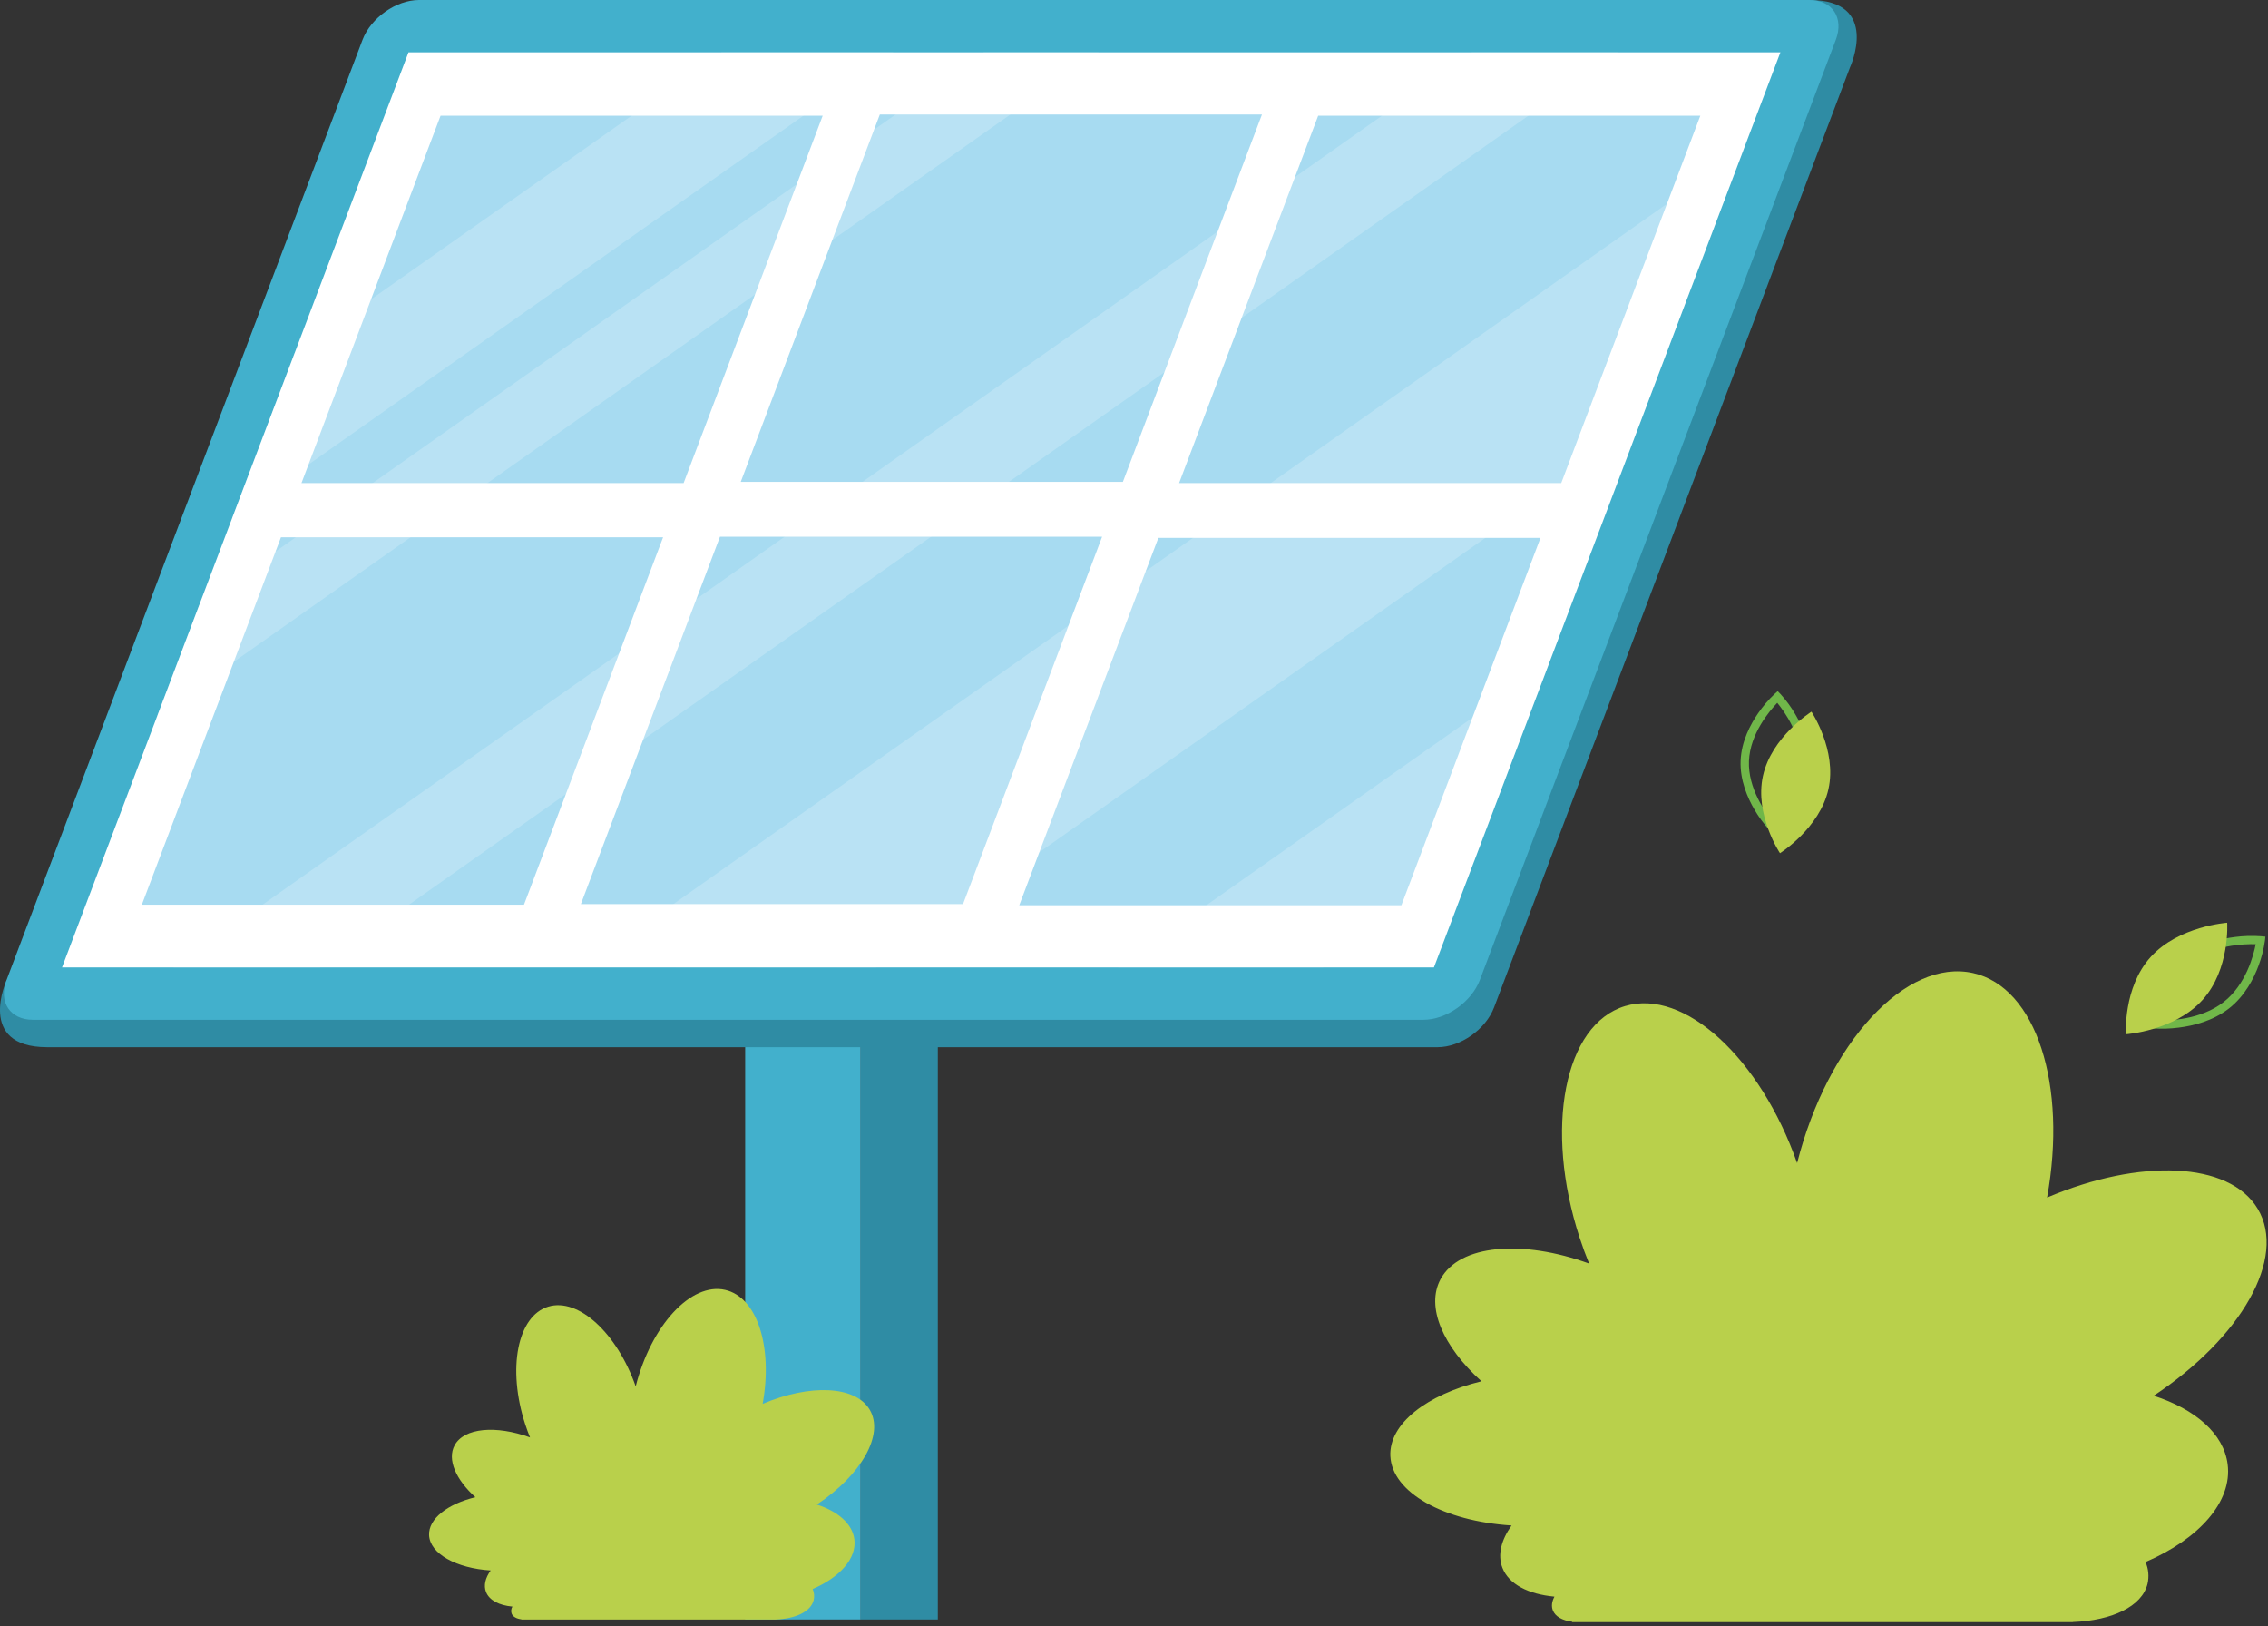 <svg width="219" height="157" viewBox="0 0 219 157" fill="none" xmlns="http://www.w3.org/2000/svg">
<rect x="0" y="0" width="219" height="157" fill="#333333" stroke="none"/>
<path d="M83.109 92.609H71.956V156.35H83.109V92.609Z" fill="#42B0CC"/>
<path d="M90.556 92.609H83.109V156.35H90.556V92.609Z" fill="#2F8CA4"/>
<path d="M174.723 0L176.324 2.653C176.249 2.649 176.174 2.647 176.096 2.647H41.836C39.627 2.647 37.184 4.368 36.379 6.492L2.1 97.017L0.646 94.608C0.646 94.608 -2.344 101.084 4.539 101.1C4.544 101.1 4.549 101.1 4.554 101.1H138.814C141.024 101.1 143.467 99.379 144.271 97.255L178.641 6.492C178.641 6.492 181.638 0 174.723 0Z" fill="#2F8CA4"/>
<path d="M137.441 98.454H3.181C0.971 98.454 -0.168 96.732 0.636 94.608L35.006 3.845C35.81 1.722 38.253 0 40.463 0H174.723C176.932 0 178.072 1.722 177.267 3.845L142.898 94.608C142.094 96.732 139.65 98.454 137.441 98.454Z" fill="#42B0CC"/>
<path d="M171.916 5.054L138.462 93.399H5.989L39.443 5.054H171.916Z" fill="white"/>
<path d="M66.01 46.638H29.11L42.541 11.17H79.441L66.01 46.638Z" fill="#A7DBF1"/>
<path d="M64.028 51.873L50.597 87.341H13.697L27.128 51.873H64.028Z" fill="#A7DBF1"/>
<path d="M84.956 11.055H121.856L108.426 46.522H71.526L84.956 11.055Z" fill="#A7DBF1"/>
<path d="M127.285 11.17H164.185L150.754 46.638H113.854L127.285 11.17Z" fill="#A7DBF1"/>
<path d="M69.521 51.816H106.421L92.991 87.283H56.091L69.521 51.816Z" fill="#A7DBF1"/>
<path d="M111.85 51.931H148.75L135.319 87.398H98.419L111.85 51.931Z" fill="#A7DBF1"/>
<path opacity="0.2" d="M86.26 5.054L22.403 50.054L28.441 34.107L69.669 5.054H86.26Z" fill="white"/>
<path opacity="0.2" d="M106.08 5.054L15.19 69.102L19.225 58.446L94.993 5.054H106.08Z" fill="white"/>
<path opacity="0.2" d="M156.267 5.054L30.899 93.399L16.757 93.399L142.125 5.054L156.267 5.054Z" fill="white"/>
<path opacity="0.2" d="M168.351 14.468L158.073 41.61L84.58 93.399L56.372 93.378L168.351 14.468Z" fill="white"/>
<path opacity="0.2" d="M149.561 64.089L142.357 83.112L127.759 93.399H107.966L149.561 64.089Z" fill="white"/>
<path d="M143.052 133.353C139.342 130.002 137.647 126.177 139.109 123.484C140.92 120.15 146.978 119.639 153.444 121.987C153.114 121.177 152.808 120.342 152.527 119.484C149.081 108.905 151.049 98.897 156.924 97.128C162.65 95.405 169.973 102.148 173.531 112.287C176.479 100.669 184.045 92.479 190.533 93.946C196.641 95.326 199.635 104.78 197.669 115.615C206.619 111.817 215.254 112.119 218.005 116.699C220.853 121.441 216.417 129.14 207.964 134.75C211.971 136.041 214.726 138.401 215.103 141.364C215.566 145.001 212.322 148.587 207.176 150.802C207.463 151.467 207.53 152.201 207.369 152.905C206.833 155.098 203.942 156.452 200.161 156.595V156.607H199.598C199.584 156.607 199.569 156.607 199.554 156.607H151.806V156.567C150.874 156.45 150.18 156.073 149.943 155.466C149.786 155.061 149.853 154.605 150.1 154.145C147.586 153.911 145.695 152.955 145.074 151.361C144.591 150.119 144.954 148.683 145.958 147.276C139.429 146.856 134.413 144.106 134.253 140.568C134.113 137.456 137.77 134.641 143.052 133.353ZM45.901 144.545C44.017 142.843 43.156 140.9 43.899 139.532C44.819 137.839 47.896 137.58 51.18 138.772C51.012 138.36 50.857 137.937 50.714 137.501C48.964 132.127 49.964 127.044 52.947 126.146C55.856 125.27 59.576 128.695 61.383 133.845C62.88 127.944 66.723 123.784 70.019 124.529C73.121 125.23 74.642 130.032 73.643 135.535C78.189 133.607 82.575 133.76 83.972 136.086C85.419 138.495 83.166 142.405 78.872 145.255C80.908 145.911 82.307 147.109 82.499 148.614C82.734 150.462 81.086 152.283 78.472 153.408C78.618 153.746 78.652 154.119 78.57 154.476C78.298 155.59 76.829 156.278 74.909 156.35V156.357H74.623C74.616 156.357 74.608 156.357 74.601 156.357H50.348V156.336C49.875 156.277 49.522 156.086 49.402 155.777C49.365 155.666 49.353 155.549 49.367 155.433C49.38 155.318 49.419 155.206 49.481 155.106C48.205 154.987 47.244 154.502 46.929 153.692C46.683 153.061 46.867 152.332 47.378 151.617C44.062 151.404 41.513 150.007 41.432 148.21C41.361 146.629 43.219 145.199 45.901 144.545Z" fill="#B9D04B"/>
<path d="M171.657 66.724L171.932 67.012C172.482 67.617 172.963 68.277 173.369 68.98C174.017 70.086 174.773 71.8 174.699 73.685C174.624 75.57 173.734 77.225 173.001 78.281C172.541 78.952 172.009 79.574 171.413 80.138L171.116 80.404L170.841 80.117C170.291 79.511 169.81 78.852 169.404 78.149C168.756 77.043 167.999 75.328 168.074 73.443C168.149 71.558 169.039 69.904 169.772 68.848C170.232 68.177 170.764 67.555 171.36 66.991L171.657 66.724ZM171.16 79.276C171.903 78.502 173.788 76.289 173.892 73.656C173.997 71.017 172.293 68.678 171.613 67.853C170.869 68.627 168.985 70.84 168.88 73.473C168.776 76.112 170.479 78.451 171.16 79.276Z" fill="#70B749"/>
<path d="M176.555 76.189C175.717 79.962 171.877 82.371 171.877 82.371C171.877 82.371 169.398 78.664 170.236 74.891C171.075 71.118 174.915 68.709 174.915 68.709C174.915 68.709 177.394 72.416 176.555 76.189Z" fill="#B9D04B"/>
<path d="M218.701 90.827C218.586 91.641 218.382 92.441 218.093 93.214C217.643 94.439 216.78 96.153 215.221 97.368C213.661 98.582 211.737 99.038 210.398 99.207C209.551 99.319 208.694 99.344 207.841 99.283L207.428 99.243L207.473 98.846C207.588 98.031 207.791 97.231 208.081 96.458C208.53 95.233 209.393 93.519 210.953 92.305C212.512 91.09 214.436 90.634 215.776 90.466C216.623 90.354 217.48 90.328 218.332 90.389L218.746 90.429L218.701 90.827ZM214.701 96.751C216.88 95.055 217.609 92.216 217.812 91.156C216.692 91.126 213.655 91.221 211.472 92.921C209.294 94.617 208.565 97.457 208.362 98.516C209.481 98.546 212.518 98.452 214.701 96.751Z" fill="#70B749"/>
<path d="M207.682 92.379C204.984 95.352 205.286 99.85 205.286 99.85C205.286 99.85 209.964 99.528 212.662 96.555C215.36 93.581 215.058 89.084 215.058 89.084C215.058 89.084 210.381 89.406 207.682 92.379Z" fill="#B9D04B"/>
</svg>
